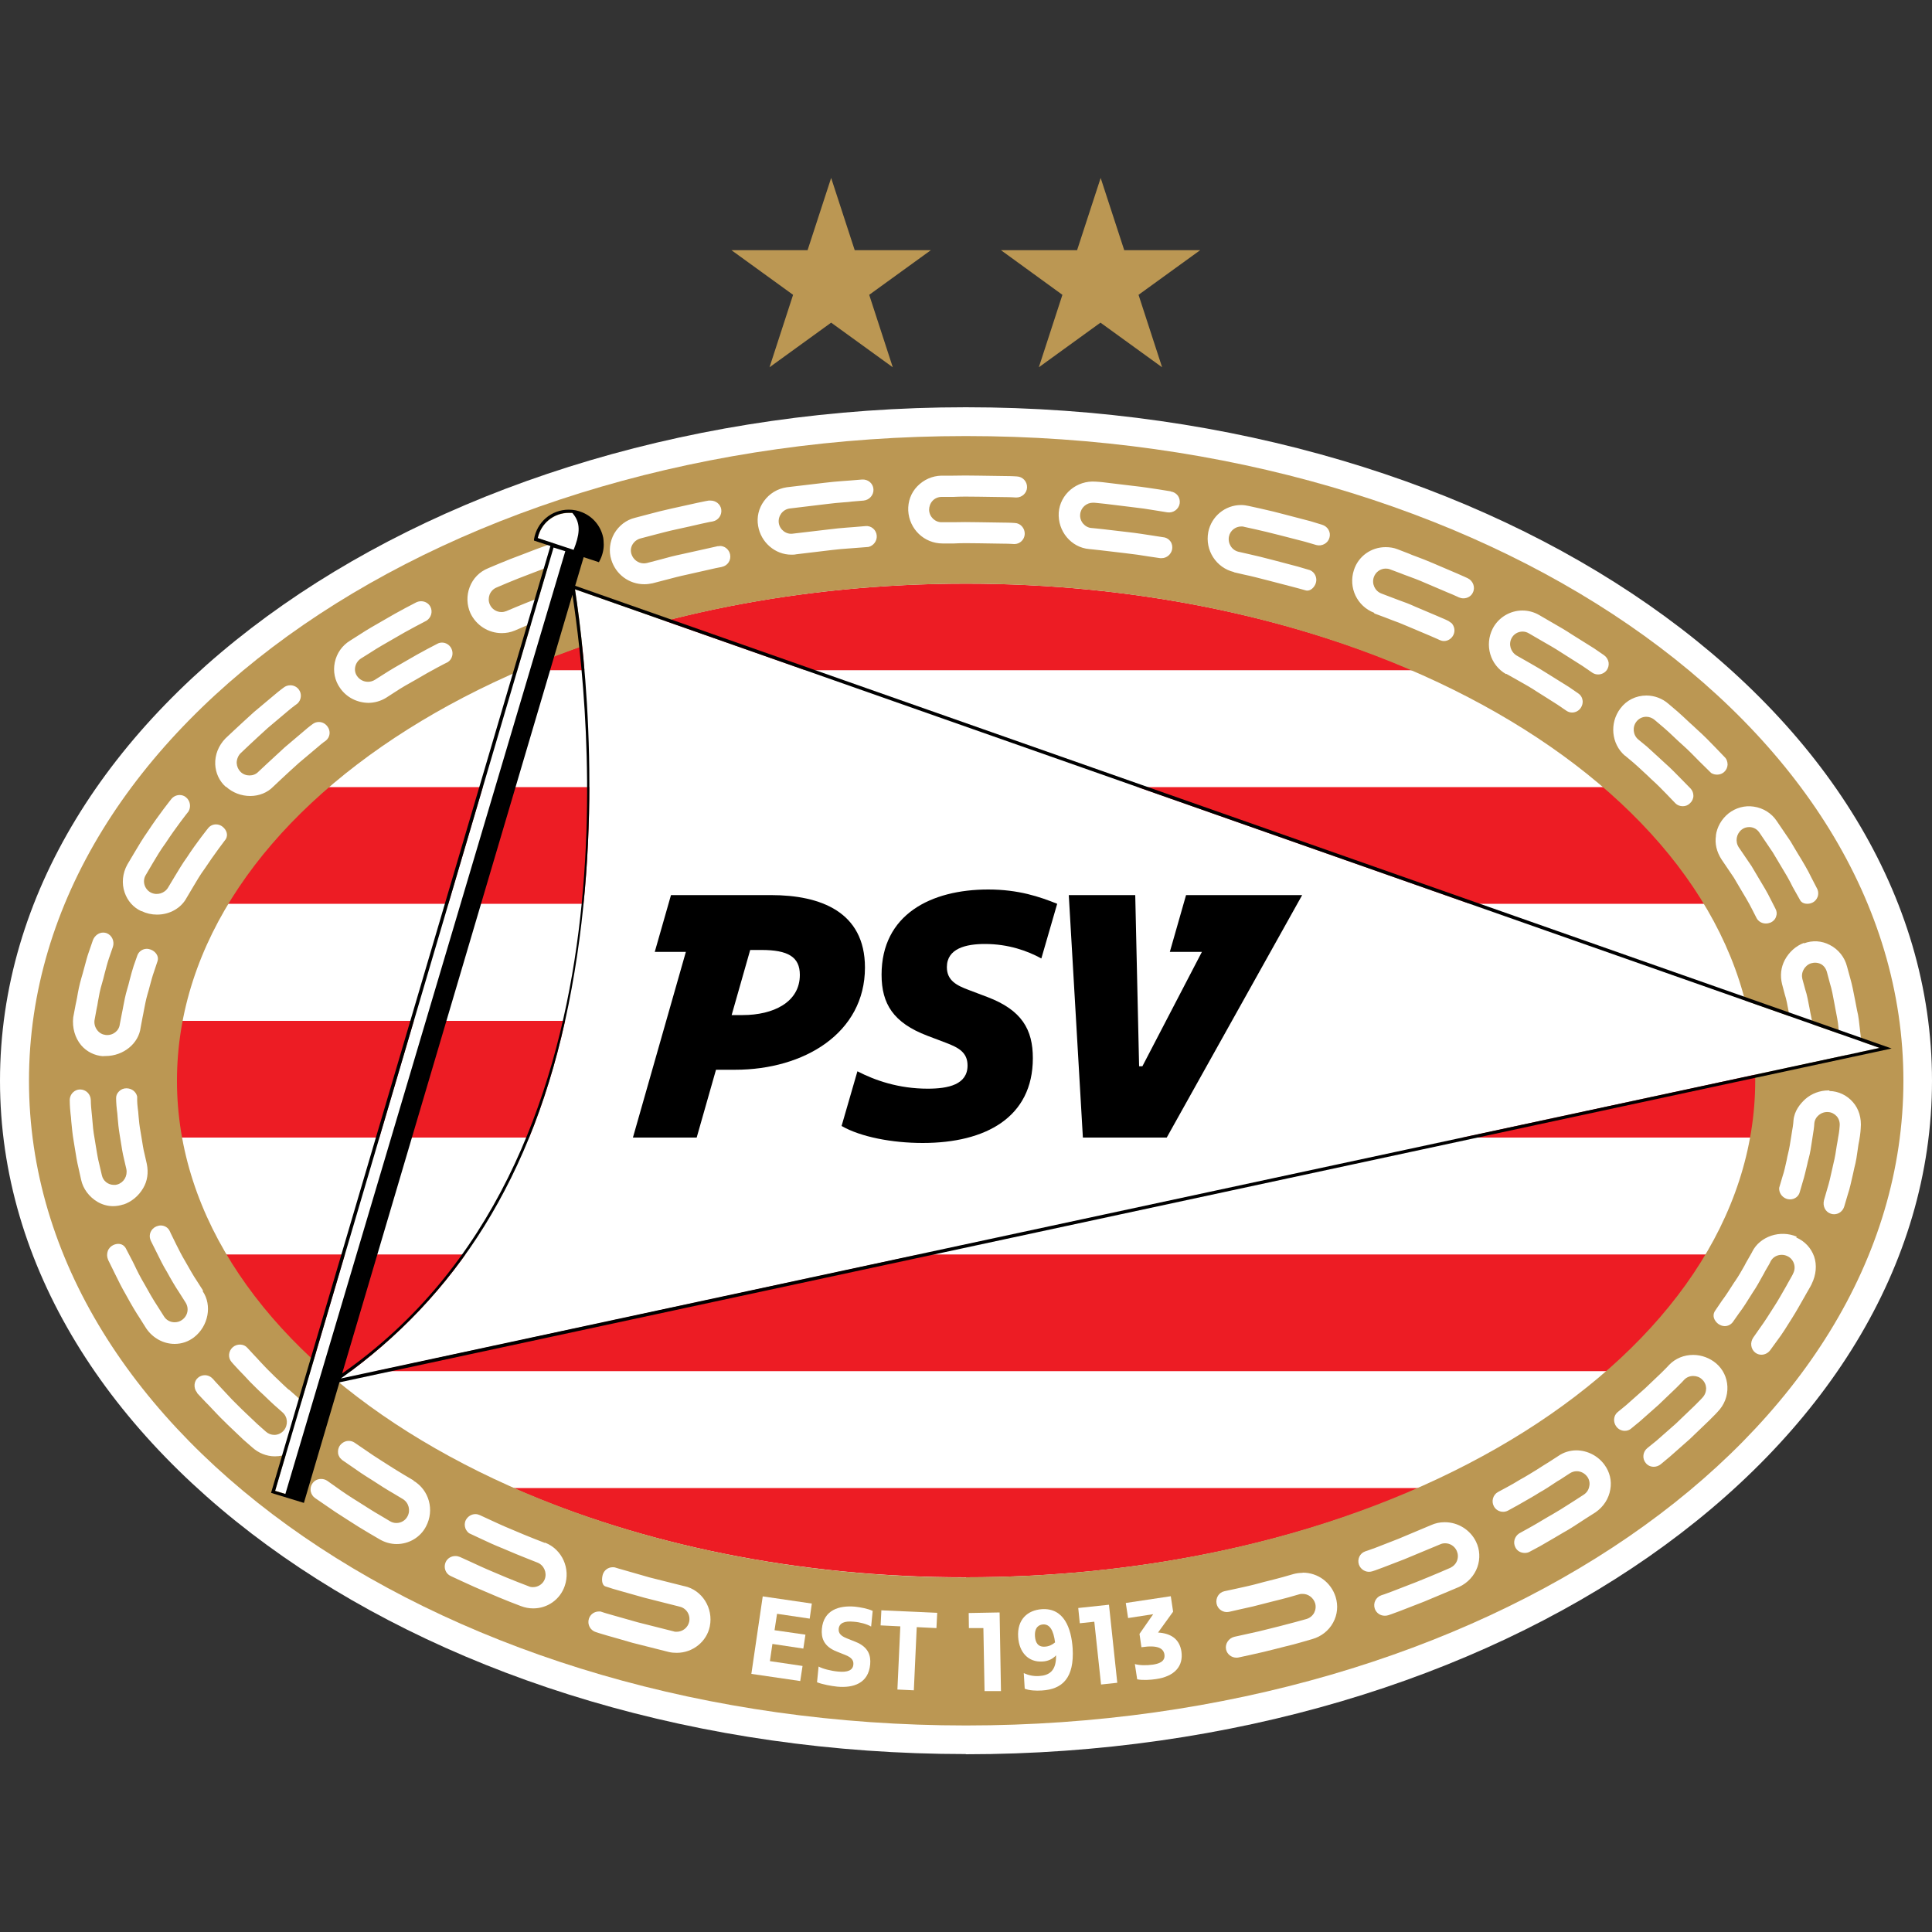 <?xml version="1.0" encoding="UTF-8"?><svg id="Layer_1" xmlns="http://www.w3.org/2000/svg" viewBox="0 0 100 100"><rect x="0" y="0" width="100" height="100" fill="#333333" stroke="none"/><path d="M49.99,90.79C22.43,90.79,0,75.16,0,55.94S22.43,21.08,49.99,21.08s50.01,15.64,50.01,34.86-22.43,34.86-50.01,34.86Z" style="fill:#fff;"/><path d="M50,30.21c-8.57,0-16.53,1.65-23.11,4.48h46.23c-6.58-2.82-14.54-4.48-23.12-4.48ZM50,81.64c8.73,0,16.82-1.71,23.46-4.62H26.56c6.64,2.91,14.73,4.63,23.45,4.62ZM16.77,70.97h.7l.12.23.32-.23h65.35c2.12-1.85,3.87-3.87,5.16-6.04H11.61c1.29,2.17,3.04,4.2,5.16,6.04ZM90.7,52.84H9.32c-.19,1.02-.3,2.05-.3,3.1,0,.99.09,1.98.27,2.94h81.43c.18-.97.27-1.95.27-2.94,0-1.05-.1-2.08-.3-3.1ZM83.08,40.74H16.94c-2.15,1.84-3.93,3.87-5.24,6.04h76.63c-1.32-2.17-3.09-4.2-5.24-6.04Z" style="fill:#ed1c24;"/><path d="M1.5,55.94c0-18.43,21.71-33.37,48.5-33.37s48.52,14.94,48.52,33.37-21.74,33.37-48.52,33.37S1.5,74.36,1.5,55.94M50,81.64c22.58,0,40.85-11.52,40.85-25.71s-18.27-25.72-40.85-25.72S9.16,41.73,9.16,55.94s18.29,25.71,40.84,25.71Z" style="fill:#bb9753;"/><path d="M17.64,71.35c5.91-4.21,9.97-10.38,11.78-19.32,1.86-9.17.88-18.01.34-21.53l67.53,23.74-79.35,17.06" style="fill:#fff;"/><path d="M93.38,48.8c-.43.16-.78.48-1,.89-.2.38-.25.81-.14,1.25l.14.53c.08.24.14.56.2.89.02.09.03.18.05.27.01.08.03.16.05.24.03.14.05.26.07.39l.13,1.1c.04.27.27.46.54.46.01,0,.02,0,.04,0,.15,0,.3-.09.4-.2.09-.11.12-.23.11-.36l-.07-.57c-.02-.15-.04-.32-.06-.5v-.08c-.03-.14-.06-.28-.08-.42-.02-.08-.03-.16-.05-.24l-.05-.27c-.07-.36-.13-.7-.22-.96l-.15-.55c-.04-.16-.02-.34.07-.49.08-.15.22-.27.38-.32.17-.05.35-.04.51.04.15.08.26.23.31.41l.16.6c.09.28.16.65.23,1.04l.05.27c.02.09.03.17.05.26.03.16.06.31.08.45l.14,1.24c.05.31.29.54.59.52.15,0,.28-.08.38-.2.1-.12.14-.27.12-.42l-.15-1.3c-.02-.16-.05-.32-.09-.48-.02-.09-.03-.17-.05-.26l-.05-.26c-.08-.42-.16-.82-.25-1.13l-.17-.62c-.12-.47-.44-.88-.89-1.11-.42-.22-.9-.25-1.34-.08ZM37.23,28.27h-.08s-.24.05-.58.13l-1.26.28c-.39.08-.78.18-1.09.27l-.73.19c-.05.01-.11.02-.16.02-.3,0-.56-.2-.65-.49-.05-.17-.03-.34.06-.49.09-.15.23-.26.41-.31l.76-.2c.32-.08.71-.19,1.1-.27.47-.1.94-.21,1.29-.29.34-.08.58-.12.59-.12.3-.06.49-.34.44-.64-.05-.26-.28-.44-.55-.44-.03,0-.07,0-.1,0,0,0-.25.04-.6.12l-1.31.29c-.41.09-.81.19-1.14.28l-.76.2c-.46.11-.84.41-1.08.82-.23.41-.29.91-.15,1.35.23.76.92,1.27,1.71,1.27h0c.14,0,.29-.02.43-.05l.73-.19c.3-.08.68-.18,1.06-.26l1.24-.28c.33-.08.56-.11.56-.12.29-.06.48-.34.42-.64-.05-.26-.29-.46-.56-.44ZM10.51,66.8l-.3-.47c-.2-.29-.43-.71-.62-1.04-.18-.3-.34-.62-.47-.88l-.27-.55c-.04-.08-.06-.13-.06-.13-.08-.18-.26-.3-.47-.3-.08,0-.15.02-.23.05-.28.12-.41.43-.3.7,0,0,.02.06.07.15l.28.56c.14.28.3.62.5.94.19.35.44.78.65,1.09l.31.49c.2.31.12.7-.18.91-.11.08-.24.12-.38.12-.23,0-.43-.11-.55-.3l-.33-.52c-.22-.33-.5-.82-.68-1.15-.21-.35-.39-.71-.53-1.01l-.09-.18c-.08-.16-.36-.69-.36-.69-.16-.25-.43-.24-.63-.15-.13.06-.24.17-.29.31-.05.14-.05.3.01.44,0,0,.02.06.08.17l.3.61c.15.31.34.69.55,1.05.3.55.53.93.71,1.2l.34.54c.34.5.89.8,1.47.8.37,0,.71-.12,1-.34.75-.58.95-1.66.45-2.39ZM6.38,62.35c.42-.14.79-.44,1.03-.85.22-.37.28-.8.19-1.25l-.12-.53c-.06-.22-.1-.51-.15-.81-.02-.12-.04-.24-.06-.36-.05-.27-.08-.55-.1-.8-.01-.14-.02-.27-.04-.39-.04-.32-.03-.53-.03-.53v-.07c-.05-.24-.27-.43-.56-.43h0c-.15,0-.29.06-.39.17-.1.1-.15.23-.14.37,0,0,0,.24.04.58.02.12.03.25.04.4.02.26.05.56.1.86.02.12.04.25.06.37.05.32.1.63.16.87l.13.56c.07.36-.13.7-.47.8-.06.02-.11.02-.17.02-.31,0-.57-.21-.63-.51l-.14-.6c-.07-.26-.12-.6-.18-.96-.02-.12-.04-.24-.06-.37-.06-.32-.09-.64-.11-.92-.01-.15-.03-.29-.04-.42-.04-.36-.04-.6-.04-.61-.01-.31-.25-.55-.56-.55h0c-.14,0-.27.06-.37.16-.11.11-.17.27-.16.43,0,.01,0,.27.04.65.02.13.03.27.04.42.03.3.06.65.12.99.02.12.04.24.06.37.06.38.12.75.19,1.03l.14.63c.1.46.41.88.85,1.14.24.14.52.22.8.22.18,0,.36-.03.54-.09ZM28.2,79.86s-.87-.33-1.7-.69c-.44-.18-.87-.38-1.15-.51l-.52-.24c-.07-.03-.14-.05-.22-.05-.21,0-.4.12-.5.31-.07.14-.07.29-.02.43.04.1.11.19.19.25h0s.62.29.62.29c.29.14.73.34,1.18.52.85.37,1.73.7,1.74.71.33.13.5.51.38.85-.09.25-.34.42-.61.42-.08,0-.16-.01-.24-.05,0,0-.91-.34-1.78-.72-.46-.19-.91-.4-1.21-.54l-.55-.25c-.07-.03-.15-.05-.24-.05-.22,0-.41.12-.5.31-.06.13-.07.28-.02.42.05.14.15.25.29.31l.56.26c.47.22.88.4,1.24.55.89.39,1.81.74,1.82.74.21.08.42.12.64.12.74,0,1.39-.46,1.63-1.16.31-.9-.13-1.89-1.01-2.24ZM35.42,82.1l-1.79-.45-1.22-.35c-.33-.09-.55-.16-.55-.16-.05-.02-.1-.02-.15-.02-.23,0-.44.15-.51.38-.06.2-.07.53.13.61l.22.07s.23.08.57.17l1.24.35c.91.23,1.82.46,1.82.46.35.08.57.43.49.79-.07.3-.34.51-.65.51-.05,0-.1,0-.15-.02l-1.86-.47-1.27-.36c-.34-.09-.57-.17-.57-.17l-.09-.03h0s-.05,0-.08,0c-.24,0-.45.15-.52.38-.09.29.07.6.37.69,0,0,.24.08.59.18.35.1.82.23,1.29.37l1.9.48c.13.03.27.04.4.04.83,0,1.55-.58,1.71-1.37.19-.95-.4-1.88-1.31-2.08ZM21.41,76.63l-.49-.29c-.29-.17-.67-.41-1.06-.66-.38-.24-.76-.49-1.04-.69l-.47-.32c-.09-.06-.19-.09-.3-.09-.18,0-.34.09-.45.23-.09.12-.12.27-.1.42.01.08.05.15.09.22l.12.12s.19.13.48.33c.29.21.68.47,1.07.71.38.25.79.51,1.09.68l.5.3c.31.19.41.59.24.9-.11.21-.33.34-.57.34-.12,0-.23-.03-.33-.09l-.52-.31c-.32-.18-.75-.46-1.13-.7-.41-.25-.81-.52-1.1-.73l-.51-.36h0c-.09-.06-.2-.09-.31-.09-.18,0-.34.08-.44.22-.09.12-.12.26-.1.41.03.15.11.28.23.36l.51.35c.31.22.73.5,1.13.75.4.26.83.53,1.16.72.32.19.53.31.53.31.27.16.58.25.89.25.64,0,1.23-.35,1.52-.91.45-.85.16-1.89-.65-2.37ZM88.82,43.24c-.07.42.03.85.29,1.25l.63.93.33.56c.21.35.45.75.6,1.05l.25.49c.09.17.27.28.48.28.09,0,.17-.02.25-.05.13-.06.24-.17.28-.31.05-.13.04-.27-.03-.4l-.26-.51c-.15-.31-.38-.7-.63-1.11l-.35-.59-.66-.97c-.2-.3-.13-.7.15-.92.11-.09.25-.13.39-.13.22,0,.41.11.53.29l.69,1.02.37.62c.25.41.5.83.66,1.17l.4.71c.12.18.42.2.62.1.13-.06.22-.17.27-.3.05-.14.04-.31-.04-.45l-.29-.56c-.17-.36-.43-.8-.69-1.22-.13-.22-.26-.43-.38-.64l-.72-1.06c-.26-.39-.69-.67-1.19-.74-.46-.07-.93.06-1.3.35-.36.29-.6.7-.66,1.16ZM19.05,36.38c.33,0,.65-.09.93-.26l.48-.31c.3-.2.73-.45,1.08-.64.77-.46,1.59-.88,1.6-.88l.04-.02h0c.23-.15.31-.46.18-.71-.09-.18-.28-.3-.48-.3-.09,0-.17.02-.24.06,0,0-.85.43-1.64.9-.35.2-.79.45-1.11.66l-.49.31c-.1.06-.22.1-.35.1-.23,0-.44-.11-.57-.3-.1-.14-.13-.32-.09-.49.04-.17.14-.32.3-.42l.51-.32c.33-.22.81-.49,1.14-.68.82-.49,1.68-.92,1.69-.93l.04-.02c.24-.15.34-.46.21-.72-.09-.18-.28-.29-.48-.29-.09,0-.18.02-.26.06,0,0-.89.45-1.73.95-.37.21-.84.48-1.17.7l-.52.33c-.41.25-.69.65-.79,1.12-.1.47,0,.95.27,1.33.34.49.88.76,1.47.77ZM5.36,54.66s.07,0,.1,0c.93,0,1.72-.65,1.82-1.48l.1-.53c.02-.11.05-.23.07-.36.05-.25.1-.54.18-.81.05-.16.09-.32.13-.47.07-.25.13-.49.2-.68l.2-.6c.07-.24-.11-.49-.36-.58-.06-.02-.13-.04-.2-.04-.22,0-.42.14-.49.34l-.19.54c-.07.21-.14.47-.21.74-.04.16-.08.32-.13.48-.09.3-.15.61-.2.88-.02.13-.05.25-.07.36l-.11.57c-.04.34-.36.59-.73.55-.17-.02-.32-.1-.43-.24-.12-.15-.17-.33-.15-.51l.11-.6c.03-.12.05-.25.07-.38.05-.29.11-.62.21-.94.05-.16.09-.33.13-.49.08-.3.15-.58.23-.81l.2-.58c.1-.29-.04-.61-.32-.72-.06-.02-.12-.03-.18-.03-.23,0-.44.16-.53.39l-.21.61c-.09.24-.16.54-.25.86-.04.16-.09.33-.14.5-.1.34-.17.69-.22,1-.03.14-.05.27-.08.39l-.12.64c-.06.53.09,1.06.41,1.44.29.34.7.54,1.14.57ZM11.7,40.72c.34.31.79.48,1.25.48s.89-.17,1.2-.49c0,0,.66-.63,1.32-1.22l.95-.8c.25-.22.43-.35.44-.35.23-.18.27-.51.08-.75-.11-.14-.26-.22-.44-.22-.12,0-.23.04-.32.11,0,0-.2.14-.46.37l-.98.83c-.68.62-1.36,1.26-1.37,1.27-.24.25-.67.25-.92,0-.12-.12-.19-.28-.2-.46,0-.18.07-.36.19-.49,0,0,.71-.68,1.42-1.32l1.02-.86c.27-.23.47-.37.47-.37l.03-.02h0c.22-.19.26-.52.08-.75-.1-.13-.26-.21-.43-.21-.13,0-.25.04-.35.12,0,0-.21.15-.49.39l-1.05.88c-.73.66-1.46,1.35-1.47,1.36-.36.37-.55.85-.53,1.34.02.45.21.87.55,1.17ZM7.33,47.16c.25.12.52.18.8.18h0c.65,0,1.24-.33,1.53-.87l.35-.59c.16-.27.35-.6.58-.91.48-.73,1.1-1.54,1.1-1.54.13-.23.03-.48-.17-.64-.1-.08-.22-.12-.34-.12-.16,0-.31.07-.41.2,0,0-.59.73-1.09,1.5-.24.33-.45.69-.62.97l-.36.6c-.18.3-.57.42-.89.26-.16-.08-.28-.23-.33-.4-.05-.17-.03-.35.06-.5l.37-.63c.18-.3.4-.68.66-1.03.53-.81,1.13-1.57,1.14-1.58l.04-.05h0c.15-.24.1-.56-.12-.74-.09-.08-.21-.12-.33-.12-.17,0-.34.08-.45.23,0,0-.64.8-1.19,1.64-.27.38-.5.77-.69,1.09l-.38.64c-.25.45-.3.98-.14,1.44.15.44.45.78.86.97ZM14.93,71.92c-.16-.14-.34-.32-.54-.51-.12-.11-.24-.23-.36-.35-.21-.2-.41-.42-.59-.61-.09-.1-.18-.2-.26-.28-.23-.24-.37-.41-.38-.41-.18-.21-.53-.22-.75-.03-.23.2-.26.54-.07.76,0,0,.15.18.39.43.08.09.18.18.28.29.18.2.39.42.61.63.12.12.25.24.37.35.2.2.4.38.56.53l.44.39c.27.24.29.65.06.93-.12.14-.3.23-.49.23-.16,0-.32-.06-.44-.17l-.45-.4c-.17-.16-.38-.36-.6-.57-.12-.11-.24-.23-.36-.35-.23-.22-.45-.45-.64-.66-.1-.11-.2-.21-.28-.3-.25-.26-.4-.44-.41-.45-.11-.12-.26-.19-.42-.19-.13,0-.26.05-.35.13-.11.09-.17.22-.18.36-.01.15.03.29.13.41v.02s.18.2.44.47c.09.09.19.19.29.3.2.21.43.46.67.69.12.12.24.24.36.35.23.22.45.43.63.6l.47.41c.32.29.74.46,1.17.46.53,0,1.01-.23,1.33-.64.59-.74.51-1.81-.18-2.44l-.42-.37ZM84.11,39.11l.43.36c.16.14.35.31.55.5.12.11.24.22.36.34.3.27.58.55.8.78l.47.49c.1.1.24.15.38.15s.27-.05.37-.15c.11-.1.18-.24.18-.39,0-.14-.05-.27-.14-.37l-.47-.48c-.24-.24-.53-.55-.85-.83-.13-.12-.25-.23-.38-.35-.21-.19-.4-.37-.57-.52l-.45-.37c-.27-.23-.31-.65-.08-.93.12-.15.3-.24.5-.24.16,0,.31.06.43.16l.46.39c.18.15.38.34.6.55.12.12.25.23.38.35.33.29.63.61.88.86l.61.6c.21.13.49.11.67-.05.11-.1.17-.23.18-.38,0-.15-.05-.3-.16-.4l-.5-.52c-.25-.26-.57-.59-.92-.9-.13-.12-.25-.24-.38-.35-.23-.22-.45-.42-.63-.58l-.47-.4c-.32-.28-.73-.43-1.14-.43-.54,0-1.03.24-1.35.67-.57.75-.47,1.83.23,2.44ZM81.6,75.07c-.34,0-.67.1-.94.29l-.48.31c-.09.06-.19.12-.29.18-.23.15-.5.32-.77.48-.15.09-.3.18-.45.26-.23.14-.45.27-.64.37l-.5.27c-.25.14-.35.47-.21.73.09.18.28.29.48.29.09,0,.17-.02.25-.06l.51-.28c.2-.11.43-.25.68-.39.14-.08.29-.17.43-.26.29-.16.56-.34.8-.5.1-.07.2-.13.29-.18l.49-.32c.11-.07.23-.11.36-.11.22,0,.42.11.55.29.1.14.14.32.1.49-.03.18-.13.33-.28.43,0,0-.2.13-.51.33-.09.06-.19.12-.3.19-.25.16-.53.34-.83.51-.15.08-.29.17-.43.25-.26.16-.51.3-.72.42l-.56.31h0c-.24.16-.33.47-.19.73.09.18.28.28.48.28.09,0,.19-.02.27-.07l.54-.29c.21-.12.47-.27.74-.43.14-.08.29-.17.44-.26.31-.17.6-.36.86-.53.1-.07.2-.13.29-.19l.52-.33c.42-.29.69-.71.77-1.19.08-.45-.03-.9-.3-1.27-.34-.47-.89-.75-1.47-.75ZM77.97,34.88l.5.28c.07.04.14.08.21.12.27.15.57.32.87.52.39.24.77.49,1.06.67l.47.32c.09.06.19.09.29.09.18,0,.35-.09.45-.24.08-.12.12-.27.09-.41-.02-.14-.1-.26-.22-.34l-.48-.33-1.09-.68c-.31-.2-.62-.38-.9-.54l-.72-.41c-.31-.19-.43-.58-.26-.9.11-.21.33-.34.57-.34.11,0,.22.03.32.09l.74.43c.28.16.6.34.92.55l1.12.71.51.35h0c.09.06.19.09.3.09.18,0,.35-.09.45-.23.08-.12.11-.26.09-.4-.03-.15-.11-.28-.24-.37l-.51-.35-1.15-.72c-.33-.22-.68-.42-.96-.58l-.74-.43c-.26-.15-.56-.23-.86-.23-.65,0-1.25.37-1.54.94-.43.85-.13,1.88.69,2.35ZM74.76,78.79c-.24,0-.47.05-.69.15,0,0-.85.36-1.69.71l-1.18.46c-.32.12-.54.19-.54.19-.28.1-.42.41-.32.69.09.25.35.4.6.36h0s.09-.02.09-.02c0,0,.23-.07.56-.2l1.09-.42,1.85-.77c.08-.04.17-.06.27-.06.26,0,.49.15.6.39.07.16.08.33.02.5-.06.17-.19.3-.35.38,0,0-.89.39-1.77.74l-1.24.48c-.33.13-.56.2-.56.2-.29.1-.44.41-.34.7.08.22.28.36.52.36.06,0,.13-.01.19-.03,0,0,.24-.08.58-.21l1.26-.49c.9-.37,1.8-.76,1.81-.76.45-.21.79-.58.95-1.03.15-.43.13-.9-.07-1.31-.3-.62-.94-1.01-1.61-1.01ZM94.69,56.44h-.05c-.44,0-.87.16-1.2.45-.25.23-.57.6-.61,1.11,0,0-.01.22-.07.53-.02.11-.04.24-.06.38-.04.25-.08.52-.15.8-.03.11-.05.22-.07.33-.07.31-.13.6-.21.83l-.18.61h0c-.02.24.13.48.38.57.06.02.12.03.18.03.24,0,.44-.15.5-.36l.16-.55c.08-.25.15-.56.23-.89.02-.11.05-.22.08-.33.08-.29.12-.59.16-.85.02-.14.04-.27.06-.39.06-.34.07-.57.07-.57.03-.34.36-.61.72-.58.17.01.32.09.44.22.12.14.17.32.15.51,0,0-.01.25-.08.6-.02.12-.04.27-.07.41-.04.28-.09.6-.17.92-.02.1-.05.21-.07.31-.08.37-.16.72-.25,1l-.17.59c-.08.31.07.61.35.7.05.02.11.03.17.03.25,0,.46-.17.53-.41l.18-.61c.1-.29.18-.67.27-1.06.02-.11.05-.21.07-.32.09-.33.14-.68.18-.98.02-.15.04-.29.07-.42.07-.38.08-.64.08-.64.05-.54-.1-1.02-.4-1.36-.31-.36-.75-.57-1.22-.58ZM88.83,70.57c-.33-.28-.76-.44-1.19-.44-.48,0-.92.18-1.25.52,0,0-.15.17-.39.4l-.85.81-.98.87-.44.36c-.22.18-.25.52-.06.76.1.13.26.21.43.21.12,0,.24-.04.33-.12l.45-.37.96-.85.92-.88c.25-.24.4-.41.41-.42.12-.13.29-.2.47-.2.17,0,.34.06.46.18.13.12.2.28.21.45,0,.18-.06.35-.19.49,0,0-.16.18-.42.43l-.96.92-1,.88-.47.38c-.24.19-.28.54-.09.77.1.13.25.2.42.2.13,0,.26-.05.36-.13l.48-.4,1.03-.91.99-.95c.27-.26.44-.45.44-.45.35-.36.53-.82.51-1.31-.02-.47-.23-.9-.58-1.2ZM93,64.01c-.42-.18-.9-.19-1.32-.05-.44.15-.79.44-.98.82,0,0-.02.05-.07.13l-.2.35c-.04.07-.09.15-.13.24-.14.25-.3.53-.49.81l-.05.07c-.23.36-.44.69-.63.94l-.38.56c-.13.24-.02.48.18.64.1.07.22.12.34.12.17,0,.32-.08.42-.21l.33-.47c.2-.26.42-.61.65-.98l.05-.08c.2-.29.36-.59.51-.86.05-.08.09-.16.13-.24l.21-.36c.05-.09.07-.14.07-.14.11-.22.33-.35.58-.35.1,0,.2.02.3.07.15.07.27.2.33.37.06.17.05.36-.04.53,0,0-.02.06-.07.14l-.22.39c-.04.08-.09.16-.14.25-.16.28-.34.6-.54.91-.26.41-.52.82-.74,1.12l-.35.5c-.18.26-.13.6.1.78.09.07.2.11.32.11.18,0,.35-.09.46-.24l.37-.51c.23-.3.5-.73.76-1.15h0c.22-.35.41-.69.58-.99.05-.08.09-.16.13-.23l.23-.4c.06-.1.08-.16.08-.16.22-.45.27-.96.12-1.4-.16-.45-.49-.8-.93-.99ZM44.8,27.23l-.59.05c-.12.01-.26.02-.4.03-.27.02-.58.05-.89.09l-1.87.22c-.35.06-.69-.2-.74-.55-.05-.36.2-.7.56-.75l1.91-.23c.31-.04.62-.07.9-.09.15-.01.29-.02.42-.04l.6-.05c.3-.03.53-.29.51-.59-.02-.3-.28-.52-.59-.5l-.61.05c-.12.01-.26.02-.41.03-.28.02-.61.05-.93.09l-1.94.23c-.49.07-.91.33-1.19.72-.27.37-.38.83-.3,1.28.14.85.88,1.49,1.72,1.49h0c.08,0,.17,0,.25-.02l1.84-.22c.3-.04.6-.06.86-.08.15-.01.28-.02.4-.03l.64-.05h0c.26-.06.45-.31.43-.58-.02-.3-.28-.53-.58-.5ZM48.74,25.72h.6c.36-.02.84-.02,1.32-.01l1.32.02c.35,0,.59.02.6.02h.03c.29,0,.54-.23.55-.52.01-.3-.22-.56-.53-.57,0,0-.25-.02-.61-.02l-1.34-.02c-.49-.01-.98-.01-1.34,0h-.61c-.48.01-.92.21-1.25.55-.33.34-.49.79-.47,1.26.05.95.82,1.7,1.78,1.7h.58c.35-.02.81-.02,1.27-.01l1.27.02c.34,0,.57.02.58.02h.02c.28,0,.52-.23.53-.52.01-.3-.22-.56-.51-.57,0,0-.24-.02-.59-.02l-1.29-.02c-.47-.01-.94-.01-1.3,0h-.6c-.35.01-.65-.28-.66-.64,0-.17.06-.34.18-.47.12-.13.29-.2.47-.2ZM71.13,31.75l.54.2c.11.04.23.09.36.14.25.09.54.2.81.32l1.16.49c.31.13.52.23.52.23.07.03.14.05.22.05.21,0,.4-.13.49-.32.1-.21.05-.44-.09-.6l-.17-.12s-.22-.11-.54-.24l-1.18-.5c-.28-.13-.57-.24-.83-.33-.13-.05-.26-.1-.37-.14l-.55-.21c-.34-.13-.51-.51-.39-.85.09-.26.34-.44.61-.44.08,0,.16.01.23.04l.56.21c.11.05.24.09.37.14.27.1.57.21.86.34l1.22.52c.33.13.54.24.55.24.07.03.15.05.24.05.21,0,.41-.12.49-.31.13-.27,0-.6-.27-.73,0,0-.23-.11-.56-.25l-1.24-.53c-.3-.13-.61-.25-.88-.35-.14-.05-.27-.1-.38-.15l-.57-.22c-.2-.08-.41-.11-.62-.11-.75,0-1.41.47-1.64,1.18-.3.91.16,1.88,1.05,2.22ZM60.59,25.43l-.62-.1c-.35-.05-.83-.13-1.31-.18l-1.33-.16c-.36-.05-.61-.06-.61-.06-.99-.08-1.85.65-1.92,1.6-.06.96.64,1.81,1.58,1.89,0,0,.23.02.57.06l1.27.15c.44.05.88.11,1.22.17l.61.09s.05,0,.08,0c.26,0,.49-.2.54-.46.02-.14,0-.29-.09-.41-.07-.1-.18-.17-.29-.2l-.64-.1c-.34-.05-.81-.13-1.28-.18l-1.28-.15c-.35-.04-.59-.06-.59-.06-.17-.01-.33-.1-.44-.23-.11-.13-.17-.31-.15-.48.03-.34.32-.6.66-.6.02,0,.04,0,.06,0,0,0,.24.02.59.06l1.31.16c.46.05.94.12,1.28.18l.62.1c.3.04.58-.16.63-.46.02-.14-.01-.28-.09-.4-.09-.12-.22-.2-.37-.22ZM67.42,81.41c-.15,0-.31.02-.46.06l-.56.16c-.21.06-.46.12-.73.19-.16.04-.33.08-.5.13-.36.1-.77.19-1.23.29l-.56.12c-.29.06-.47.35-.41.65.06.29.35.48.64.42l.57-.13c.48-.1.89-.2,1.26-.3.16-.04.32-.08.47-.12.29-.07.56-.14.78-.2l.56-.16c.06-.02.12-.02.18-.02.29,0,.55.2.64.48.05.17.03.34-.05.5-.09.16-.23.27-.4.32l-.58.16c-.23.06-.5.13-.8.21-.16.04-.32.08-.48.12-.38.1-.81.2-1.28.3l-.59.13c-.29.07-.49.36-.43.65.05.25.28.43.53.43.04,0,.08,0,.12-.01l.6-.13c.5-.11.93-.21,1.31-.31.17-.04.34-.09.51-.13.29-.07.57-.14.8-.21.35-.1.59-.17.59-.17.46-.13.85-.43,1.08-.85.23-.42.27-.89.13-1.34-.24-.75-.92-1.25-1.7-1.25ZM63.87,29.62l.56.13c.3.06.73.17,1.23.3l1.23.32s.68.18.7.19c.23.06.45-.16.52-.39.08-.27-.06-.56-.31-.66l-.61-.18-1.25-.33c-.52-.14-.95-.24-1.26-.31l-.57-.13c-.35-.08-.57-.43-.5-.79.06-.3.33-.52.64-.52.05,0,.1,0,.15.02l.59.13c.31.07.74.17,1.28.31.46.12.93.24,1.28.33l.58.17c.29.08.6-.09.68-.37.09-.29-.08-.59-.38-.68l-.59-.18-1.3-.34c-.37-.1-.89-.23-1.31-.32l-.59-.13c-.13-.03-.27-.05-.4-.05-.83,0-1.54.59-1.7,1.4-.18.94.41,1.85,1.33,2.07ZM29.11,27.98c-.06,0-.12.01-.18.03,0,0-.94.31-1.84.67-.91.33-1.81.73-1.82.73-.45.18-.79.53-.96.98-.17.44-.15.93.04,1.35.3.63.93,1.03,1.62,1.03h0c.23,0,.45-.04.67-.13,0,0,.85-.38,1.7-.69.19-.07.37-.14.55-.21v-1.16c-.29.1-.61.23-.94.35-.87.32-1.73.7-1.74.7-.08.03-.16.05-.25.05-.27,0-.51-.16-.61-.4-.07-.16-.07-.33-.01-.5.07-.17.19-.3.36-.37,0,0,.89-.39,1.78-.72.88-.35,1.8-.65,1.81-.66l.05-.02h0c.26-.12.39-.41.3-.68-.07-.22-.28-.37-.52-.37Z" style="fill:#fff;"/><path d="M27.83,27.86l3.09,1.03c.11-.22.17-.47.17-.7,0-.9-.74-1.64-1.64-1.64-.79,0-1.46.55-1.62,1.32" style="fill:#fff;"/><polyline points="14.24 77.16 15.61 77.58 30.05 28.77 28.65 28.34 14.24 77.16" style="fill:#fff;"/><path d="M39.49,82.63l2.53.37-.11.78-1.69-.25-.13.85,1.6.23-.11.72-1.6-.24-.13.89,1.69.25-.12.78-2.53-.37.59-4.02Z" style="fill:#fff;"/><path d="M42.29,87.07l.08-.81c.22.12.66.23,1.01.26.5.05.77-.07.79-.37.02-.23-.12-.37-.42-.49l-.45-.18c-.68-.27-.8-.72-.76-1.17.09-.98.89-1.22,1.71-1.15.27.03.67.1.92.22l-.08.81c-.22-.13-.59-.23-.9-.25-.49-.05-.75.07-.78.37-.02.23.12.37.42.49l.45.18c.68.27.8.72.76,1.17-.09.98-.87,1.23-1.71,1.15-.28-.03-.75-.11-1.05-.23Z" style="fill:#fff;"/><path d="M45.63,83.35l2.88.13-.04.79-1.02-.05-.15,3.27-.85-.04.15-3.27-1.02-.05.04-.79Z" style="fill:#fff;"/><path d="M50.9,84.27h-.75s-.01-.78-.01-.78l1.6-.03.07,4.07h-.85s-.06-3.26-.06-3.26Z" style="fill:#fff;"/><path d="M53.04,87.42l-.05-.82c.24.11.5.17.8.15.5-.03.89-.25.87-1.07-.17.19-.42.31-.72.32-.7.04-1.19-.46-1.24-1.27-.06-.91.49-1.39,1.23-1.44,1.14-.07,1.52.98,1.59,2.03.09,1.52-.52,2.12-1.6,2.18-.3.02-.65,0-.87-.09ZM54.61,85.01c-.08-.62-.27-.95-.62-.93-.19.01-.45.13-.42.61.02.32.15.57.52.54.19-.01.37-.09.52-.22Z" style="fill:#fff;"/><path d="M56.64,83.94l-.75.08-.08-.79,1.59-.17.43,4.04-.84.09-.35-3.26Z" style="fill:#fff;"/><path d="M58.86,86.92l-.12-.79c.22.07.6.08.94.03.25-.04.65-.13.59-.53-.05-.3-.32-.5-1.19-.37l-.1-.69.71-1.02-1.3.2-.12-.78,2.33-.35.12.8-.78,1.08c.66.04,1.11.33,1.21.98.11.76-.35,1.29-1.32,1.43-.27.04-.69.07-.97.01Z" style="fill:#fff;"/><path d="M29.77,30.32l.44-1.48.79.26.03-.06c.14-.26.22-.56.22-.85,0-.06-.01-.19-.01-.21,0-.05-.02-.16-.02-.16-.12-.58-.52-1.07-1.08-1.3h0c-.21-.09-.45-.14-.7-.14-.9,0-1.65.64-1.8,1.53v.07s.85.28.85.28l-14.46,49.01,1.7.52,1.84-6.24,80.34-17.28L29.77,30.32M27.83,27.86c.16-.77.82-1.32,1.62-1.32.06,0,.11,0,.17,0l.07.09c.4.51.29,1.1,0,1.83l-1.85-.61ZM28.65,28.34l.61.19-14.49,48.8-.53-.16,14.41-48.82ZM29.63,30.78c.84,5.58,3.72,29.39-11.92,40.31l11.92-40.31ZM17.64,71.35c5.91-4.21,9.97-10.38,11.78-19.32,1.86-9.17.88-18.01.34-21.53l67.53,23.74-79.65,17.11Z"/><polygon points="61.39 46.33 60.55 49.27 62.21 49.27 59.13 55.19 58.96 55.19 58.76 46.33 55.32 46.33 56.05 58.88 60.39 58.88 67.4 46.33 61.39 46.33"/><path d="M45.63,50.45c0,1.51.61,2.49,2.37,3.16l.95.36c.66.25,1.13.5,1.13,1.18,0,.99-1,1.2-2.06,1.2-1.51,0-2.73-.43-3.64-.9l-.82,2.83c.99.57,2.62.88,4.2.88,3.26,0,5.7-1.33,5.7-4.39,0-1.47-.56-2.49-2.37-3.17l-.95-.36c-.61-.23-1.13-.48-1.13-1.18,0-.97.99-1.2,1.97-1.2,1.22,0,2.21.36,2.92.75l.82-2.83c-.9-.36-1.99-.74-3.57-.74-2.96,0-5.52,1.29-5.52,4.41Z"/><path d="M39.91,46.33h-5.18l-.84,2.94h1.61l-2.74,9.61h3.3l1-3.51h.99c3.57,0,6.72-1.9,6.72-5.29,0-2.89-2.31-3.75-4.86-3.75ZM38.44,52.54h-.57l.96-3.37h.58c1.38,0,1.99.36,1.99,1.29,0,1.42-1.38,2.08-2.96,2.08Z"/><path d="M44.24,12.95l-1.22-3.74-1.22,3.74h-3.94l3.19,2.31-1.22,3.75,3.19-2.31,3.19,2.31-1.22-3.75,3.19-2.31h-3.94ZM62.13,12.95h-3.94l-1.22-3.74-1.22,3.74h-3.94l3.18,2.31-1.22,3.75,3.19-2.31,3.19,2.31-1.22-3.75,3.19-2.31Z" style="fill:#bb9753;"/></svg>